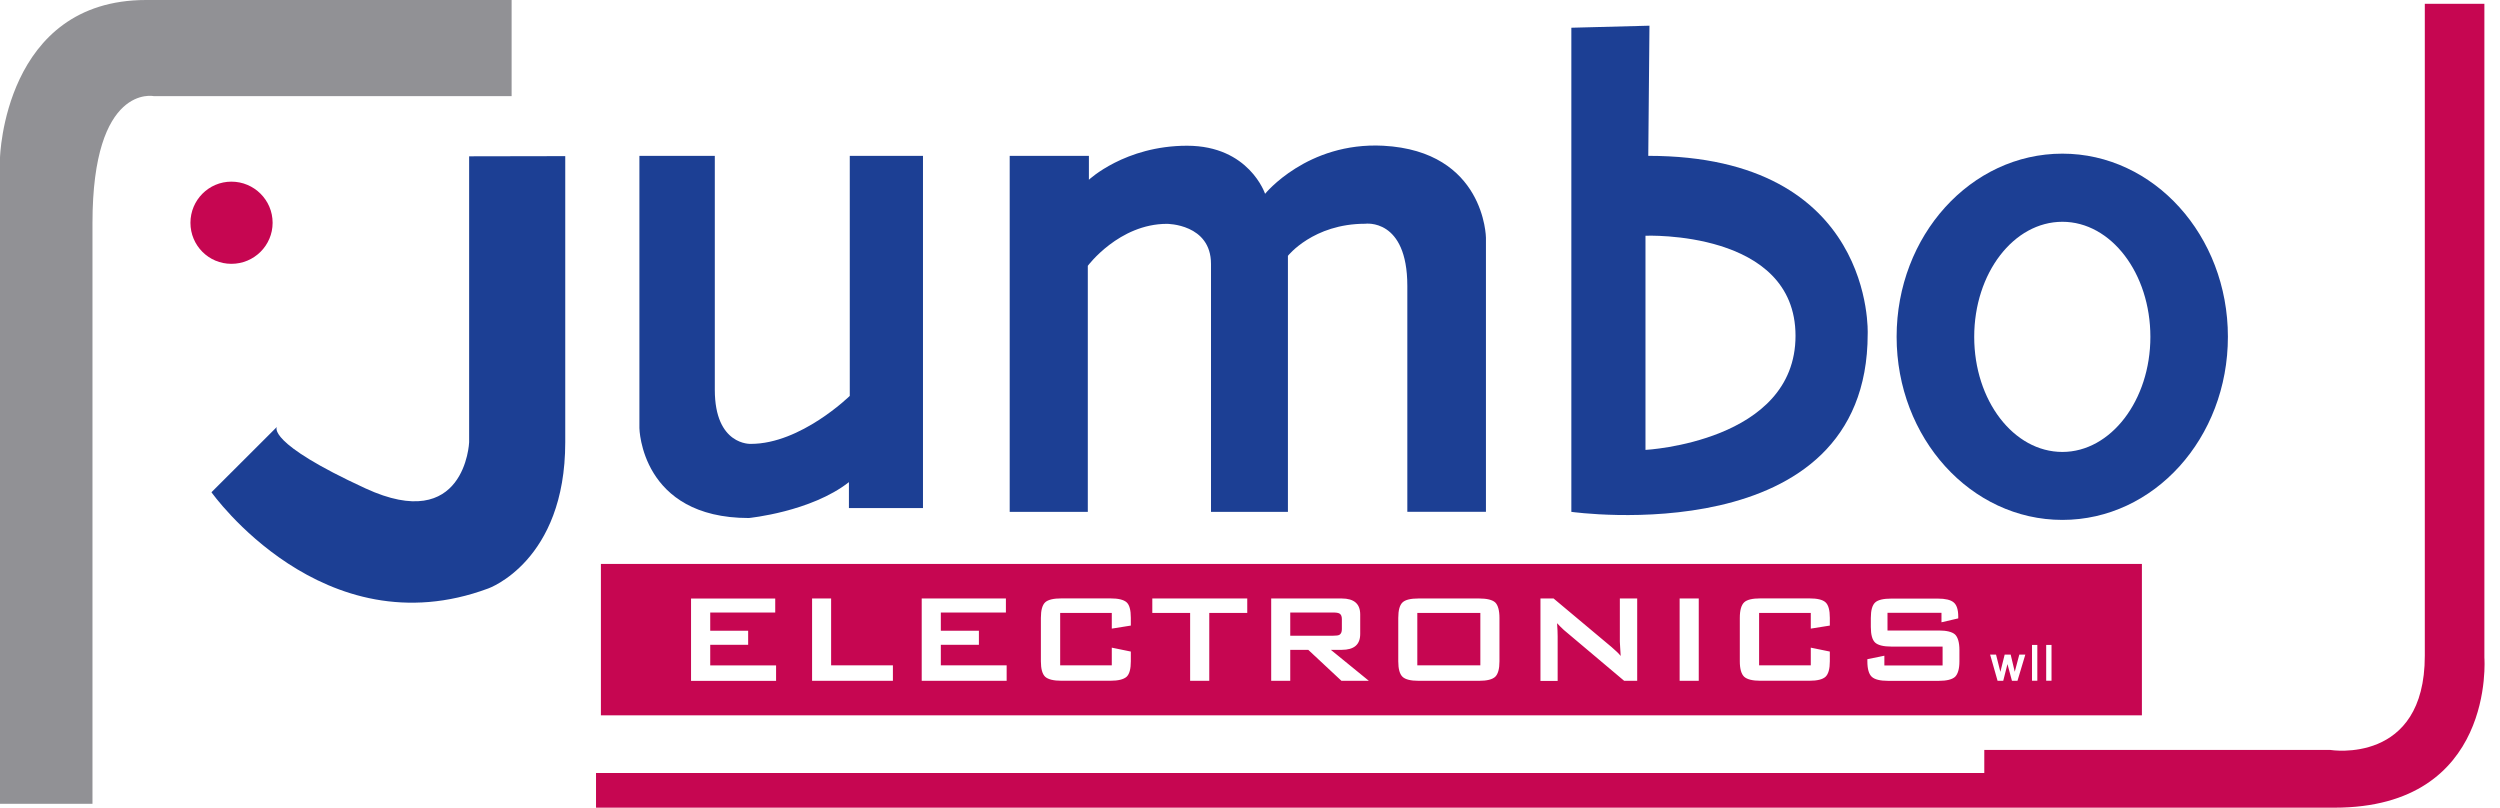 <svg width="130" height="42" viewBox="0 0 130 42" fill="none" xmlns="http://www.w3.org/2000/svg">
<g clip-path="url(#clip0_4619_251)">
<path d="M30.993 40.195H103.183V38.998H121.184C121.184 38.998 126.09 39.795 126.09 34.097V0.197H129.188V34.194C129.188 34.194 129.786 41.999 121.391 41.999H30.993V40.195Z" fill="#C60651"/>
<path d="M26.604 4.999H8.004C8.004 4.999 4.809 4.325 4.809 11.599V41.798H0V8.206C0 8.206 0.202 0 7.599 0H26.604V4.999Z" fill="#919195"/>
<path d="M24.395 8.128V23.001C24.395 23.001 24.197 27.797 19 25.394C13.803 23.001 14.398 22.2 14.398 22.2L10.996 25.597C10.996 25.597 16.796 33.799 25.389 30.6C25.389 30.6 29.393 29.196 29.393 22.996V8.119L24.39 8.128H24.395Z" fill="#1C3F94"/>
<path d="M14.176 11.585C14.176 12.764 13.217 13.719 12.033 13.719C10.849 13.719 9.903 12.764 9.903 11.585C9.903 10.406 10.854 9.446 12.033 9.446C13.212 9.446 14.176 10.401 14.176 11.585Z" fill="#C60651"/>
<path d="M33.249 8.104V22.259C33.249 22.259 33.316 26.937 38.939 26.937C38.939 26.937 42.169 26.62 44.144 25.071V26.418H47.995V8.104H44.188V20.587C44.188 20.587 41.645 23.082 39.045 23.082C39.045 23.082 37.17 23.183 37.17 20.27V8.104H33.245H33.249Z" fill="#1C3F94"/>
<path d="M52.504 8.106V26.618H56.566V13.822C56.566 13.822 58.19 11.64 60.684 11.64C60.684 11.64 62.972 11.64 62.972 13.725V26.618H66.972V13.303C66.972 13.303 68.284 11.635 70.99 11.635C70.99 11.635 73.181 11.323 73.181 14.869V26.613H77.269V12.361C77.269 12.361 77.22 7.86 71.927 7.578C67.971 7.376 65.784 10.078 65.784 10.078C65.784 10.078 64.957 7.578 61.727 7.578C58.498 7.578 56.623 9.347 56.623 9.347V8.106H52.5H52.504Z" fill="#1C3F94"/>
<path d="M85.71 8.104L85.772 1.336L81.71 1.442V26.616C81.71 26.616 97.12 28.802 97.12 17.362C97.12 17.362 97.516 8.104 85.71 8.104ZM85.565 23.399V12.258C85.565 12.258 93.367 11.941 93.367 17.463C93.367 22.985 85.565 23.395 85.565 23.395" fill="#1C3F94"/>
<path d="M107.244 7.99C102.479 7.99 98.624 12.254 98.624 17.512C98.624 22.771 102.479 27.035 107.244 27.035C112.009 27.035 115.851 22.779 115.851 17.512C115.851 12.245 111.996 7.99 107.244 7.99ZM107.244 23.501C104.71 23.501 102.659 20.83 102.659 17.517C102.659 14.204 104.71 11.533 107.244 11.533C109.779 11.533 111.82 14.217 111.82 17.517C111.82 20.817 109.761 23.501 107.244 23.501Z" fill="#1C3F94"/>
<path fill-rule="evenodd" clip-rule="evenodd" d="M111.379 29.326H31.247V37.198H111.379V29.326ZM35.934 35.404V31.123H40.312V31.853H36.932V32.799H38.904V33.53H36.932V34.599H40.356V35.404H35.938H35.934ZM42.228 31.121V35.402H46.431V34.597H43.218V31.121H42.228ZM47.929 35.402V31.121H52.307V31.851H48.923V32.797H50.903V33.528H48.923V34.597H52.346V35.402H47.933H47.929ZM55.129 31.874H57.813V32.688L58.803 32.53V32.125C58.803 31.725 58.733 31.456 58.583 31.32C58.429 31.183 58.152 31.117 57.743 31.117H55.191C54.782 31.117 54.5 31.183 54.35 31.32C54.201 31.461 54.126 31.729 54.126 32.13V34.387C54.126 34.783 54.201 35.051 54.35 35.192C54.5 35.328 54.782 35.399 55.191 35.399H57.743C58.152 35.399 58.429 35.328 58.583 35.192C58.733 35.051 58.803 34.783 58.803 34.387V33.881L57.813 33.678V34.598H55.129V31.874ZM62.882 31.873V35.402H61.887V31.873H59.92V31.121H64.857V31.873H62.882ZM66.102 31.121V35.402H66.107H67.093V33.792H68.03L69.755 35.402H71.18L69.205 33.792H69.768C70.415 33.792 70.731 33.519 70.731 32.965V31.953C70.731 31.398 70.41 31.121 69.768 31.121H66.102ZM67.093 31.851H69.328C69.486 31.851 69.592 31.869 69.653 31.904C69.737 31.953 69.777 32.049 69.777 32.195V32.714C69.777 32.859 69.737 32.956 69.653 33.009C69.592 33.044 69.486 33.057 69.328 33.057H67.093V31.851ZM72.71 32.133C72.71 31.733 72.784 31.464 72.934 31.323C73.079 31.187 73.356 31.121 73.766 31.121H76.912C77.321 31.121 77.598 31.191 77.748 31.323C77.893 31.464 77.972 31.733 77.972 32.133V34.39C77.972 34.786 77.897 35.055 77.748 35.196C77.598 35.332 77.325 35.402 76.912 35.402H73.766C73.356 35.402 73.079 35.332 72.934 35.196C72.784 35.055 72.71 34.786 72.71 34.39V32.133ZM73.7 34.597H76.978V31.873H73.7V34.597ZM80.104 31.121V35.402L80.1 35.407H80.998V33.088C80.998 32.912 80.989 32.683 80.967 32.406C81.077 32.525 81.195 32.643 81.319 32.758L84.456 35.402H85.134V31.121H84.232V33.369C84.232 33.422 84.238 33.519 84.248 33.66C84.256 33.778 84.266 33.928 84.276 34.109C84.174 33.981 84.012 33.827 83.796 33.642L80.786 31.121H80.104ZM87.341 35.402V31.121H88.335V35.402H87.341ZM91.473 31.874H94.161V32.688L95.151 32.53V32.125C95.151 31.725 95.077 31.456 94.927 31.32C94.778 31.183 94.5 31.117 94.091 31.117H91.534C91.125 31.117 90.844 31.183 90.698 31.32C90.549 31.461 90.47 31.729 90.47 32.13V34.387C90.47 34.783 90.549 35.051 90.698 35.192C90.848 35.328 91.13 35.399 91.534 35.399H94.091C94.505 35.399 94.778 35.328 94.927 35.192C95.077 35.051 95.151 34.783 95.151 34.387V33.881L94.161 33.678V34.598H91.473V31.874ZM100.953 31.866H98.15V32.786H100.817C101.226 32.786 101.507 32.856 101.661 32.992C101.807 33.133 101.89 33.402 101.89 33.802V34.392C101.89 34.788 101.807 35.056 101.661 35.197C101.507 35.333 101.23 35.404 100.817 35.404H98.176C97.767 35.404 97.486 35.333 97.336 35.197C97.182 35.056 97.103 34.788 97.103 34.392V34.277L97.987 34.097V34.603H101.015V33.622H98.348C97.939 33.622 97.657 33.551 97.508 33.415C97.358 33.274 97.283 33.006 97.283 32.605V32.134C97.283 31.734 97.358 31.47 97.508 31.329C97.657 31.193 97.934 31.127 98.348 31.127H100.768C101.16 31.127 101.437 31.193 101.591 31.325C101.749 31.457 101.829 31.703 101.829 32.06V32.156L100.957 32.359V31.875L100.953 31.866ZM103.486 34.039L103.874 35.403H104.168L104.388 34.532L104.622 35.403H104.908L105.317 34.039H105.004L104.767 34.932L104.556 34.039H104.243L104.019 34.937L103.794 34.039H103.486ZM105.941 33.537H105.664V35.398H105.941V33.537ZM106.402 33.537H106.679V35.398H106.402V33.537Z" fill="#C60651"/>
</g>
<defs>
<clipPath id="clip0_4619_251">
<rect width="129.199" height="42" fill="white"/>
</clipPath>
</defs>
</svg>
